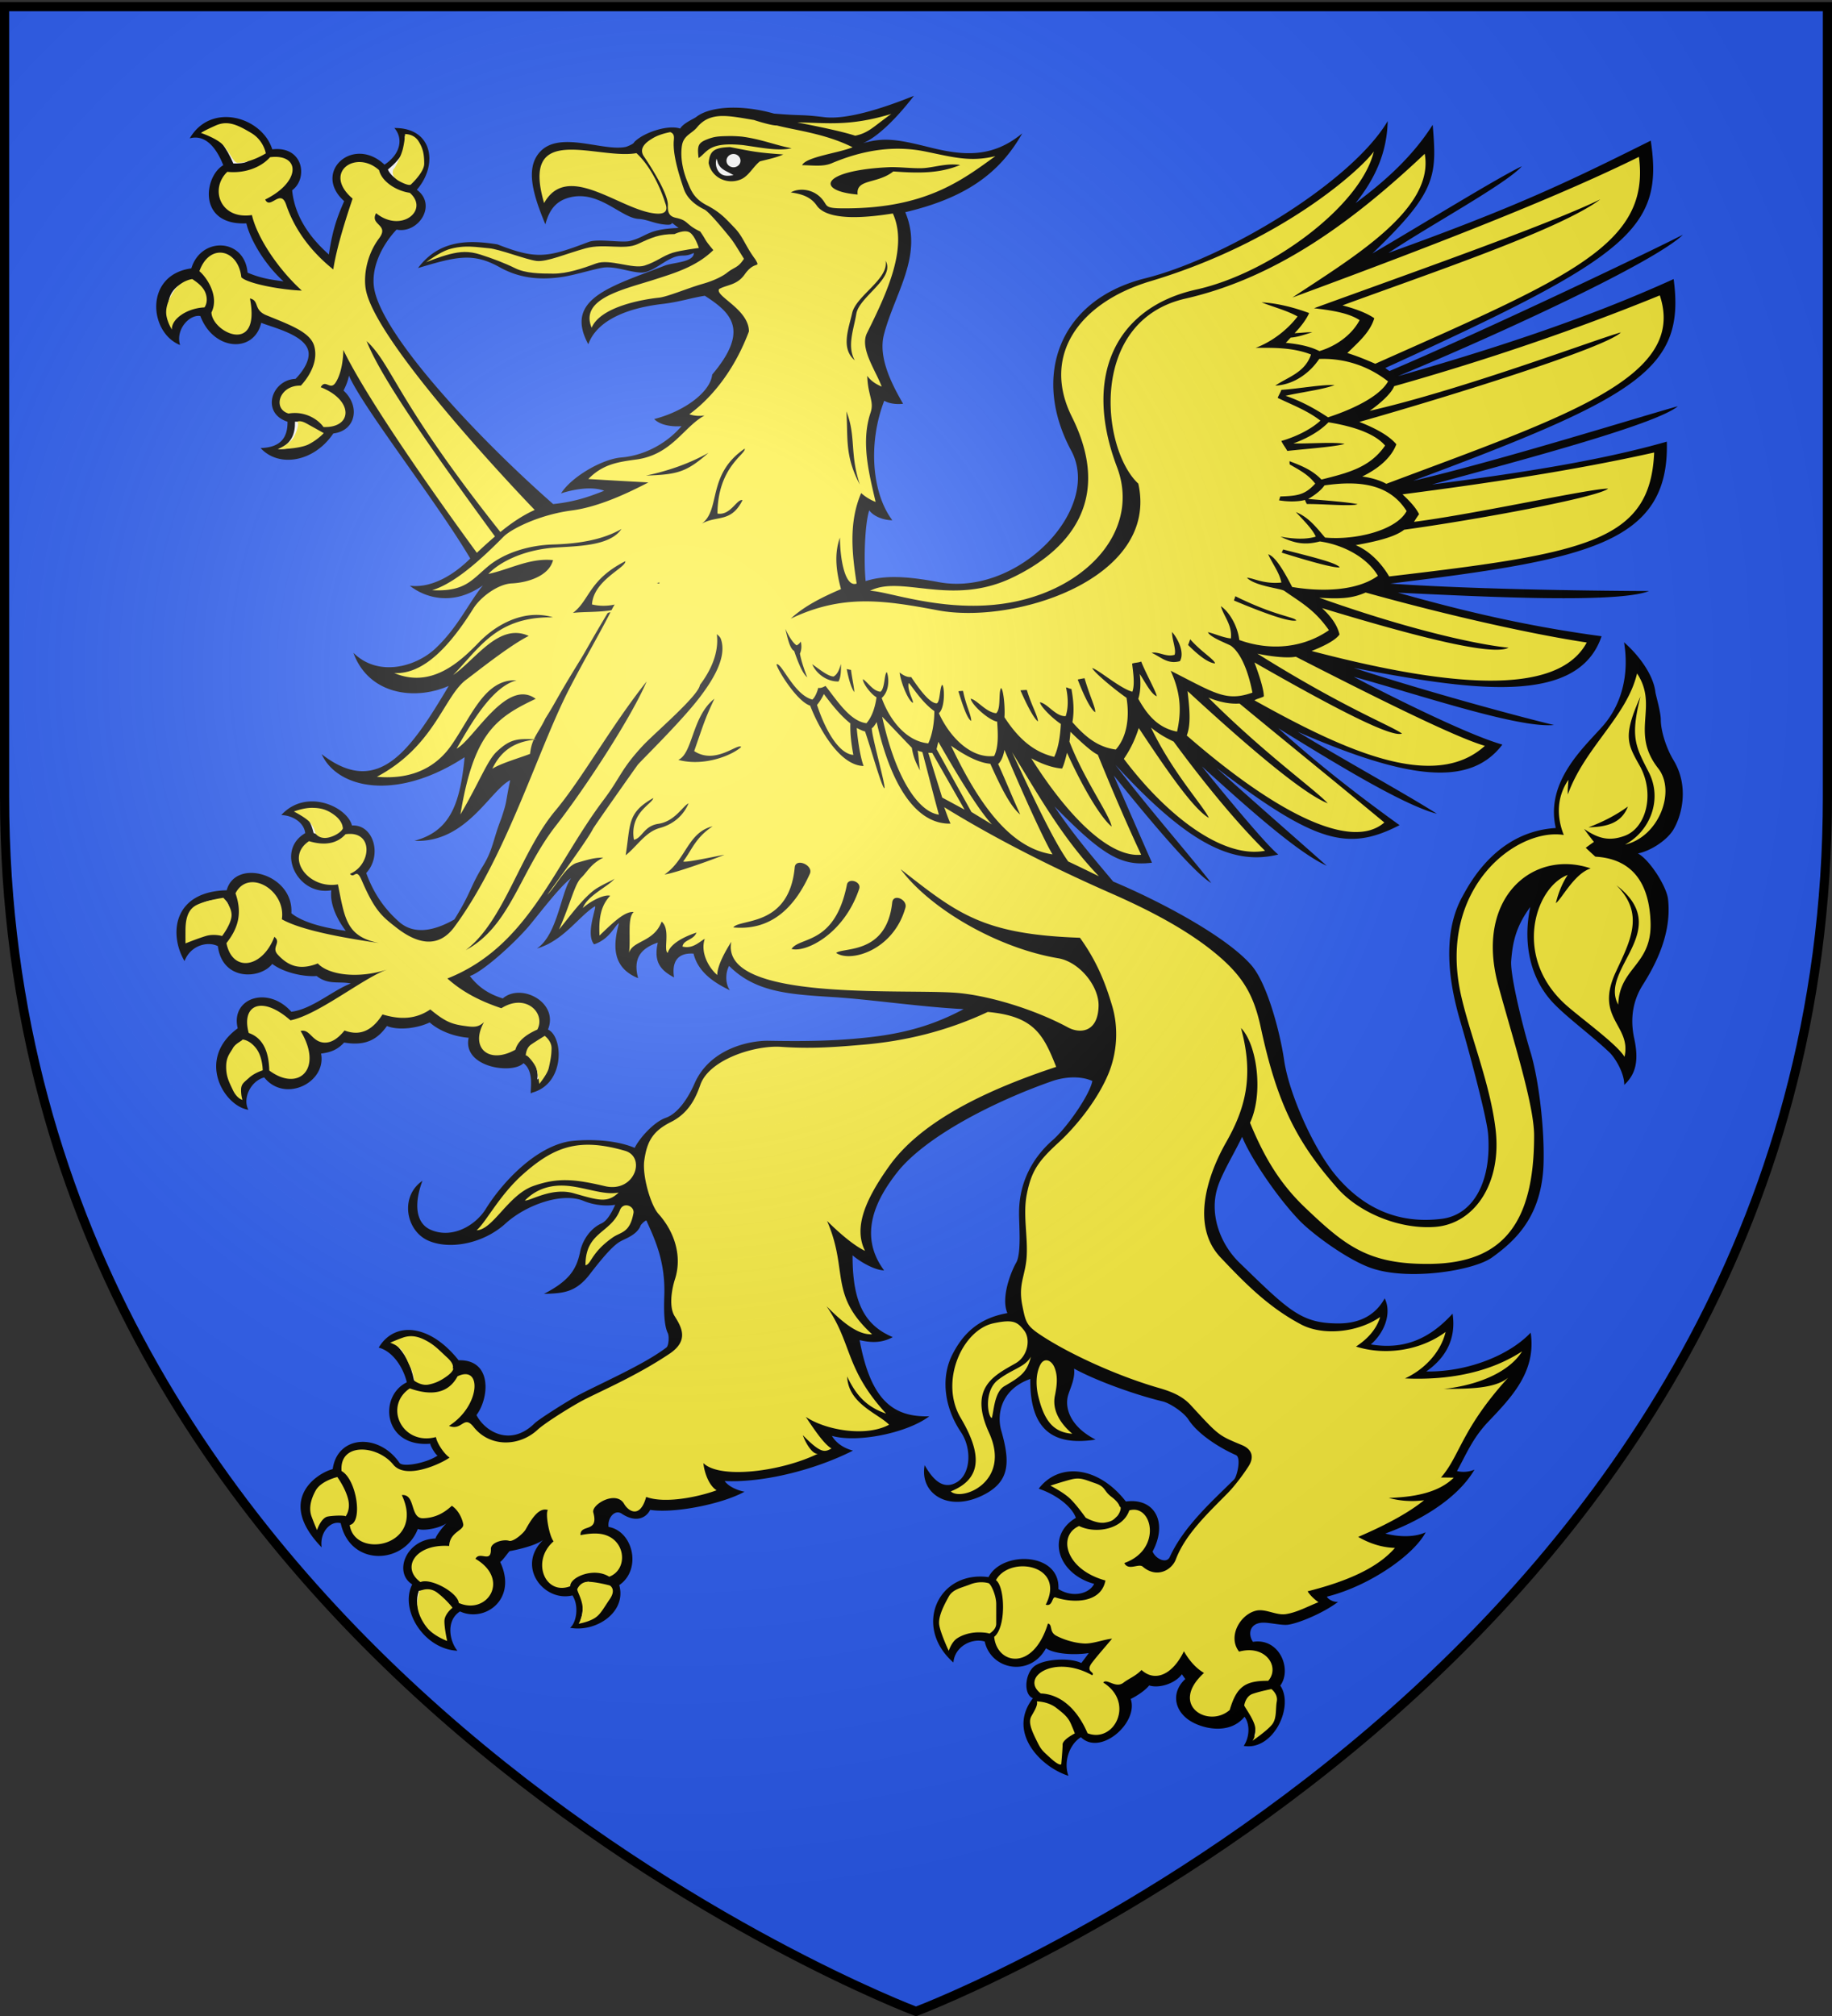 <svg xmlns="http://www.w3.org/2000/svg" xmlns:xlink="http://www.w3.org/1999/xlink" width="600" height="660" version="1.0"><rect width="100%" height="100%" fill="#333333" stroke="none"/><defs><radialGradient xlink:href="#a" id="b" cx="221.445" cy="226.331" r="300" fx="221.445" fy="226.331" gradientTransform="matrix(1.353 0 0 1.349 -77.63 -85.747)" gradientUnits="userSpaceOnUse"/><linearGradient id="a"><stop offset="0" style="stop-color:white;stop-opacity:.314"/><stop offset=".19" style="stop-color:white;stop-opacity:.251"/><stop offset=".6" style="stop-color:#6b6b6b;stop-opacity:.125"/><stop offset="1" style="stop-color:black;stop-opacity:.125"/></linearGradient></defs><g style="display:inline"><path d="M300 658.5s298.5-112.32 298.5-397.772V2.176H1.5v258.552C1.5 546.18 300 658.5 300 658.5z" style="fill:#2b5df2;fill-opacity:1;fill-rule:evenodd;stroke:none;stroke-width:1px;stroke-linecap:butt;stroke-linejoin:miter;stroke-opacity:1"/><path d="M202.728 302.226c-1.874 6.861-2.548 14.453 6.264 18.005-1.578-5.882.264-9.55 6.445-11.647-1.512 6.697 1.25 9.201 5.327 11.415-.789-5.009 1.052-8.154 6.38-7.804 1.446 5.94 6.51 9.434 11.903 11.997-1.447-1.98-1.579-5.533-.263-7.979 3.983 4.001 8.49 6.29 13.564 7.681 6.151 1.688 13.135 2.058 21.028 2.569 11.311.699 28.87 3.261 42.22 3.902-9.47 5.066-19.071 8.036-32.356 9.376-9.535.99-18.48 1.223-31.5.99-6.248-.116-19.27 2.562-24.268 13.977-1.973 4.543-5.327 9.784-9.404 11.24-3.946 1.34-8.747 6.814-10.194 9.842-8.483-3.553-19.729-2.446-21.702-2.097-11.443 2.155-22.097 14.036-27.095 22.13-3.354 5.358-10.982 9.901-18.085 6.756-5.064-2.271-5.327-8.91-2.63-16.015-7.366 5.067-5.525 16.015 1.578 19.451 6.905 3.262 18.217 1.34 25.714-5.532 6.642-5.999 18.414-10.25 25.45-7.338 2.5 1.048 6.446 1.922 10.391 1.281-1.052 2.271-2.499 5.183-4.537 6.115-4.078 1.864-6.38 6.173-6.972 9.318-1.249 6.115-3.945 9.61-11.837 13.744 5.985-.233 10.325-.233 15.126-6.58 3.551-4.602 7.234-9.086 9.799-10.542 1.775-1.048 5.59-2.155 6.773-5.358.066-.116 1.053-1.34 1.842-1.572 2.828 6.29 6.379 13.628 5.853 25.217-.066 2.737-.263 8.794 1.184 11.705.46.932.328 4.019-.46 4.66-7.366 5.707-23.018 12.404-29.66 16.073-3.88 2.213-12.101 7.396-13.548 8.794-8.09 7.92-16.441 2.388-19.006-2.737 4.143-5.475 5.327-18.229-5.853-17.937-9.404-11.881-20.979-12.871-26.174-4.135 4.932 1.28 8.22 7.046 9.207 11.356-9.339 4.543-7.76 21.431 7.76 20.092-.395.233 1.907 4.077 2.367 3.844-3.156 2.329-11.442 4.076-12.56 2.387-6.774-9.784-20.321-9.026-21.834 2.097-4.933 1.223-18.809 9.959-3.617 25.625-.724-5.01 2.96-8.853 6.247-7.92 3.026 14.267 20.716 13.685 25.254 1.863 1.578.757 7.037-.117 9.404-1.864-1.052.932-3.485 4.135-3.617 5.008-9.733.292-13.81 11.182-7.629 15.026-4.208 8.27 3.815 21.198 14.798 21.722-2.697-3.32-3.749-9.958.854-12.87 8.09 3.727 18.94-3.96 13.153-16.19 1.053-.757 2.434-2.912 3.091-3.553 2.63-.465 8.484-1.805 10.983-3.669-8.944 8.736.263 20.442 9.602 18.17 2.301 3.611 1.183 9.086-.79 10.6 8.484 1.572 18.612-5.125 16.112-13.977 7.432-5.067 4.604-17.646-3.485-19.044-.46-2.795 1.973-5.94 4.34-4.31 4.407 2.912 7.827 1.573 9.273-1.28 7.695 1.222 23.347-1.806 30.91-5.941-2.237-.408-5.196-1.63-6.511-3.494 12.035.582 28.87-3.32 42.023-9.959-3.288-.873-5.59-2.62-6.905-4.834 8.352 2.388 24.662-.931 31.896-6.406-11.97.35-19.203-5.416-22.82-24.925 2.564.524 6.51 1.397 10.85-.99-8.943-3.786-13.218-10.949-13.152-26.79 1.183 1.107 6.379 4.776 10.325 4.95-8.747-11.822-2.434-23.586 4.406-32.263 9.404-11.764 32.027-23.237 50.77-29.76 3.617-1.222 8.813-1.863 13.021 0-.854 4.602-8.352 15.259-12.89 19.277-5.458 4.718-11.114 12.58-11.114 23.936 0 4.31.79 13.162-.92 16.248-1.842 3.203-5.064 11.59-2.894 16.54-9.667 1.688-14.534 6.988-17.756 13.045-3.946 7.221-3.354 17.122 2.499 25.857 3.617 5.3 3.288 13.453-1.052 16.307-4.67 2.97-8.09-.7-10.786-5.416-1.776 9.492 8.22 15.957 20.256 9.201 7.563-4.31 7.76-10.366 4.8-20.616-1.38-4.892-.394-13.278 9.536-16.83-.197 16.772 7.563 22.013 21.374 19.859-8.615-4.427-10.26-10.774-8.879-14.851.724-2.271 2.236-5.3 1.842-8.386 7.234 3.96 19.795 8.502 28.936 10.716 2.368.524 6.971 3.552 8.55 5.998 3.156 4.892 10.456 9.376 15.52 11.59 1.841.814.329 7.104-.592 7.978-6.708 6.697-16.375 15.142-21.045 25.333-1.052 2.388-4.669.699-5.655-1.747 4.998-9.26.92-17.646-8.747-16.365-9.141-11.764-22.031-12.812-28.542-4.193 5.722 1.922 10.851 5.824 12.167 9.551-9.865 5.824-5.985 18.345 5.984 21.606-1.512 3.145-6.905 4.717-11.706 1.689.658-12.113-18.48-12.58-22.886-3.902-16.638-2.213-24.793 16.307-11.509 27.954.46-5.3 6.117-8.095 10.26-6.872 2.038 9.318 14.862 11.764 20.058 2.213 2.696 1.864 9.141 2.33 14.008 1.573 0 .058-2.434 3.319-2.434 3.26-3.683-1.863-12.824-1.397-15.717 1.34-2.762 2.62-3.223 8.91-.132 10.192-8.55 11.065 2.434 22.48 11.64 25.391-1.644-4.367.198-10.25 4.078-12.637 6.445 6.29 19.006-4.834 16.31-12.521 1.84-.874 4.734-2.737 6.05-4.426 3.222 1.048 8.483-.583 10.72-3.67 0 .059 1.117 1.573 1.117 1.573-4.538 4.135-3.748 9.959 1.052 13.337 3.815 2.737 13.22 5.3 18.349-.99 1.841 2.504 1.644 6.697-.263 9.55 9.799 1.631 16.572-13.045 11.969-19.742 3.946-5.416-.33-15.724-8.944-14.327-1.71-2.446-1.184-6.29 3.485-6.29 1.973 0 5.722.874 7.76.7 3.157-.291 11.575-3.67 16.64-7.513-1.58.175-3.355-.932-3.684-1.689 14.337-3.61 28.673-13.919 32.356-21.082-4.011 1.864-9.47 1.398-13.218.408 10.259-3.67 23.346-10.89 29.199-20.907a9.378 9.378 0 0 1-5.722.466c2.96-5.358 4.999-10.542 9.997-15.9 7.76-8.153 16.046-16.597 14.139-29.41-7.366 7.746-21.308 12.93-34.197 12.696 5.918-4.134 9.93-10.191 8.615-18.927-7.563 8.328-15.981 11.88-26.766 10.075 4.34-3.727 6.97-10.133 4.537-15.083-3.683 6.697-9.93 8.211-15.125 8.211-12.233 0-16.179-4.134-32.357-19.8-6.379-6.115-9.996-15.9-7.3-24.577 1.382-4.6 5.328-10.948 8.09-16.714 2.696 6.64 10.982 19.16 18.48 27.08 4.011 4.31 15.651 12.988 23.675 15.841 12.166 4.31 33.737.932 39.787-3.494 7.826-5.649 16.112-13.511 16.77-30.342.394-11.647-1.578-27.837-4.209-36.631-2.5-8.095-6.774-25.391-6.38-30.109.461-5.94 1.513-11.181 6.249-17.588-2.368 11.124-.527 23.587 8.352 32.264 4.735 4.717 11.969 10.017 17.493 15.258 1.841 1.69 4.998 6.814 4.932 10.716 3.683-3.436 4.867-7.746 3.288-15.084-1.512-6.872-.328-12.812 2.894-17.82 3.814-6.057 9.47-16.423 8.155-27.896-.46-4.193-6.05-12.929-9.865-14.967 3.749-.699 9.076-3.902 11.443-7.513 2.762-4.367 5.59-14.151.197-23.062-2.498-4.134-4.143-9.784-4.143-13.161 0-2.68-1.71-8.27-1.775-9.144-.658-5.474-5.196-11.822-10.26-16.248 1.776 10.716-.854 20.674-7.234 27.721-6.182 6.93-18.611 18.112-15.125 33.079-19.138 1.165-27.95 17.646-30.515 22.305-7.3 13.103-3.946 29.934-.92 40.417 3.287 11.123 8.877 32.263 9.272 37.505 1.184 15.55-4.867 26.44-15.192 27.72-14.862 1.864-25.976-4.076-34.197-13.627-7.563-8.677-15.85-27.313-17.428-38.378-1.249-8.62-5.392-24.751-10.588-30.866-8.286-9.668-30.514-21.315-45.377-27.546-6.774-8.037-13.416-15.841-19.269-24.635 15.783 16.074 21.9 19.743 31.961 18.461 0 .059-12.495-28.478-12.495-28.536 9.996 12.463 25.977 31.74 31.896 35.175-5.261-6.93-21.637-25.799-31.37-38.67 23.61 25.684 38.341 33.08 53.335 29.352-4.67-3.61-24.99-28.769-24.99-28.827 14.402 13.045 31.106 28.07 40.84 32.496-8.682-7.745-24.333-21.373-36.105-32.03 32.487 24.693 43.075 27.43 59.977 18.752-13.35-9.609-26.964-20.15-39.722-31.74 17.954 11.066 40.643 25.043 51.954 28.013-10.193-6.523-31.501-18.17-45.575-26.848 36.434 15.841 56.492 18.054 67.014 4.194-13.876-3.902-48.665-22.13-48.665-22.189 21.833 5.999 53.926 16.89 65.567 15.782-11.64-2.795-40.972-10.715-65.567-18.694 37.683 7.164 73.327 12.813 81.153-10.366-24.202-3.261-44.786-8.095-66.685-14.268 26.963 1.281 71.683 3.61 82.205-.524-13.021-.059-55.308-.408-84.704-2.446 64.317-7.862 91.478-12.987 90.557-46.474-23.412 6.698-51.625 10.716-76.944 14.035 29.594-8.036 73.327-19.626 80.561-25.624-11.245 3.086-58.004 17.704-86.677 24.401 74.248-27.662 89.176-36.806 85.296-66.04-28.936 13.16-59.911 23.12-90.294 31.797 33.671-13.977 83.784-37.156 93.32-46.299-11.378 5.824-63.726 30.808-96.082 44.61-.46-.291-.921-.64-1.381-.99 79.903-36.398 91.28-45.6 86.94-74.428-27.424 13.686-44.325 21.781-85.888 36.748 14.336-9.493 38.406-22.538 43.667-28.361-7.891 3.727-32.948 19.218-48.928 28.536 21.11-20.208 21.11-25.333 19.729-42.106-6.51 10.25-15.455 18.345-25.253 25.625 6.576-8.212 10.259-16.656 10.522-26.848-11.772 19.917-52.875 44.843-79.444 51.482-28.41 7.105-37.222 32.264-24.2 56.432 10.258 19.102-17.428 47.813-43.34 43.038-10.259-1.922-17.69-2.388-24.004-.35-.591-6.056-.394-18.228 1.184-23.178 1.118 1.63 4.012 3.203 7.563 3.261-6.642-8.794-8.048-25.089-2.656-39.124 1.71.99 4.143 1.223 6.182.99-4.012-6.93-8.174-15.362-6.267-22.7 3.486-13.453 12.973-25.853 6.977-40.022 19.466-4.6 30.817-12.532 38.314-25.81-10.062 8.328-19.795 7.28-31.173 4.368-9.601-2.388-14.303-3.12-21.01-1.14 4.274-1.747 10.325-7.25 16.704-15.52-10.983 4.425-22.197 7.816-29.3 7-8.088-.99-6.69-.358-16.54-1.182-9.947-2.858-20.649-2.624-25.45 1.103-.723.583-4.275 2.026-5.261 3.806-4.017-1.4-12.214 1.384-15.093 4.477-.066.524-2.236 1.397-2.696 1.514-7.308 1.609-21.452-5.35-27.994 1.492-4.963 5.191-2.612 13.742 1.632 23.863 1.251-4.734 3.492-7.794 8.32-8.888 9.419-2.133 16.508 6.765 22.185 7.119 3.091.174 5.269 1.668 9.256 1.897 3.19.182-.03-1.922 3.85 1.064-10.478.394-10.078 2.775-15.966 4.27-2.574.653-10.461-.837-13.44.294-13.51 5.13-17.048 5.834-29.924.804-8.454-1.328-18.768-1.964-25.993 7.755 12.626-3.785 18.039-5.153 26.851-.203 5.859 3.238 12.495 4.396 20.868 3.036 4.129-.67 11.3-2.908 13.553-3.043 3.845-.23 7.896 1.476 11.584 1.684 3.396.191 6.89-3.215 10.296-4.725 3.49-1.546 3.94-.088 7.179-1.713 0 3.144-6.651 3.053-9.588 4.194-17.552 6.824-33.058 10.813-24.973 25.718 2.618-7.282 11.563-11.717 24.33-13.203 5.529-.643 9.532-2.024 13.836-2.676 8.458 5.474 14.85 11.096 2.408 25.799-.592 5.824-9.33 12.119-18.997 14.565 2.104 2.155 6.181 2.563 8.944 2.33-4.34 5.124-11.51 9.55-19.73 10.25-6.313.523-16.31 6.347-19.73 11.763 3.552-1.165 9.8-2.504 14.14-.873-5.524 2.213-10.062 3.669-16.704 4.368-24.464-21.49-55.242-54.278-58.53-70.06-1.447-7.105 2.499-14.792 7.234-19.801 7.102 1.456 13.416-8.037 6.642-13.045 6.971-7.979 5.393-20.325-7.365-20.209 2.827 3.204 2.301 8.329-3.223 11.997-10.325-9.725-23.74 2.505-13.219 11.94-1.973 4.6-3.748 8.793-4.998 17.47-4.998-4.426-11.114-11.473-12.035-21.023 5.262-3.844 3.749-14.618-6.51-13.395-3.288-10.6-20.058-15.608-27.03-3.61 4.473-1.224 8.287 1.98 10.983 8.793-6.313 3.669-8.483 19.743 7.563 19.044 1.118 4.833 5.59 13.045 12.166 18.985-4.406-.582-7.497-1.048-11.771-2.853-.987-11.357-15.258-11.881-18.414-1.398-15.455 2.096-13.942 21.024-3.683 25.1-1.579-5.067 3.09-10.133 6.642-9.492 4.275 11.414 17.56 12.288 19.927 2.212 3.485 1.456 14.073 3.844 15.389 9.086.657 2.504-.921 5.94-4.144 9.26-7.957.349-11.377 11.24-2.63 14.035.066 5.649-2.696 8.444-8.813 8.619 5.788 6.406 17.362 4.775 23.807-4.776 7.366-.873 8.944-8.91 3.354-14.035.724-1.514 1.381-2.912 1.776-4.892 4.538 10.483 28.805 41.349 39.721 59.868-4.669 4.66-12.1 9.842-19.795 8.91 4.472 3.553 13.68 7.105 23.939-.116-4.801 5.94-8.155 13.628-15.324 20.441-6.379 6.174-18.874 9.784-27.094 1.631 5.063 13.86 20.32 15.666 31.238 10.832-12.364 20.733-22.952 36.865-41.63 22.363 5.13 11.24 24.4 15.608 46.825.99-1.513 15.492-4.8 24.227-16.441 27.372 16.967.757 24.727-16.481 31.37-19.859-1.754 8.217-.822 6.219-2.962 12.657-2.706 6.867-2.624 9.988-5.932 15.37-4.315 7.021-3.882 8.742-9.389 17.573-6.97 3.96-13.482 5.009-18.282.64-3.42-3.086-7.695-7.803-10.588-15.84 5.392-5.882 2.301-16.015-4.67-15.55-1.578-6.173-14.994-12.346-23.149-3.435 4.077.174 7.497 2.679 7.826 5.94-9.799 5.707-2.565 20.616 8.55 18.694-.592 4.892 2.301 10.075 4.735 13.278-5.854-.815-13.614-2.388-17.823-5.765.855-12.812-18.282-18.17-21.176-7.513-17.559.408-19.006 14.327-13.81 23.179 1.973-5.184 7.628-6.581 10.917-4.892 1.512 11.53 13.942 10.832 17.822 5.823 3.88 2.912 10.325 4.252 14.534 3.96 3.88 3.029 7.431 1.631 11.18 2.446-5.985 2.272-12.627 8.387-19.467 9.26-7.694-8.677-19.992-4.484-17.559 5.416-13.745 10.076-4.537 25.45 3.486 26.673-1.973-3.785.789-9.434 5.195-10.599 6.708 8.444 20.453 1.747 18.611-7.804 3.157-.408 5.328-1.223 7.563-3.61 6.774 1.164 10.786-.816 14.008-5.417 3.88 1.573 10.128.7 14.008-1.164 3.42 3.028 8.55 4.717 12.758 5.008-2.104 9.726 14.337 12.055 17.954 8.328 4.275 3.145 1.447 11.24 2.762 9.667 11.049-2.912 10.26-18.461 5.261-20.674 3.617-8.91-8.812-15.375-14.797-10.191-3.682-1.165-7.431-2.97-10.785-7.338 3.996-1.268 13.952-10.095 19.25-16.226 2.427-2.81 10.32-13.284 13.922-15.804-3.297 4.186-4.377 18.478-11.196 23.015 8.703-2.496 13.77-10.62 18.984-13.813.697.08-3.182 9.085-.27 12.456 5.188-1.724 6.836-6.306 8.156-6.935z" style="fill:#000"/><path d="M291.91 37.293c-13.727 4.176-21.194 2.898-30.832 2.781 5.984 1.165 14.492 2.882 19.013 4.355 4.406-.932 5.77-2.81 11.82-7.136zm-55.774.695c-3.102.111-5.71 1.07-7.88 3.75-1.71 2.038-4.39 2.578-4.915 5.956-.658 4.251.528 8.827 1.843 11.914 1.118 2.679 2.015 5.376 6.29 7.59 4.472 2.329 6.195 4.36 9.145 7.437 2.813 2.935 3.487 5.913 6.76 10.281 1.824 3.174-.134.162-3.471 4.898-2.53 3.592-5.755 3.352-8.386 4.808-1.512 2.325 9.731 6.56 9.76 13.879-5.386 14.354-13.667 22.871-19.52 27.123 1.71.582 3.41.626 4.989.393-6.906 3.785-10.65 12.704-22.158 14.393-5.985.815-11.104 1.46-15.905 6.41 6.576.408 13.153.77 19.664 1.119-6.642 3.436-16.185 8.027-25.194 9.192-10.588 1.398-19.731 6.053-22.23 8.557-6.774 6.872-15.795 15.266-23.424 17.537 10.852.525 12.888-3.323 18.544-7.982 5.13-4.193 13.05-6.752 21.073-6.985 7.958-.233 16.098-1.41 22.411-5.08-3.748 5.649-14.546 5.584-21.977 6.108-10.785.815-18.393 5.123-21.616 8.618 7.103-1.514 13.488-5.293 21.182-4.536-1.315 5.3-8.514 7.387-13.446 7.62-4.472.175-10.255 4.383-12.688 8.285-7.168 11.415-15.885 21.6-25.88 21.075 12.231 5.125 21.555-3.667 27.868-10.19 6.51-6.639 15.663-10.664 24.146-8.043-18.545-.35-24.163 10.19-32.713 18.868 7.366-5.008 14.962-17.274 24.76-12.79-6.247 3.087-17.374 12.033-20.53 14.362-7.3 5.475-10.267 21.674-29.207 31.75 12.364 1.106 19.933-3.852 24.471-10.432 6.577-9.493 10.93-21.66 21.255-21.136-8.221 2.096-15.42 15.096-19.628 22.375 5.721-3.086 16.381-23.316 25.917-16.328-13.219 6.232-20.311 11.475-24.652 37.857 6.182-10.541 8.795-17.647 11.82-20.5 4.199-3.996 6.556-4.409 12.254-4.113.963-2.083 2.333-3.844 3.76-6.833 3.77-5.964 3.209-5.863 11.35-19.05 1.951-3.162 3.762-6.682 8.964-15.33 1.21-2.014 35.13 2.858 37.122 8.315 2.155 5.904-2.514 13.442-7.048 19.352-6.143 8.006-19.404 20.883-20.17 21.922-.757 1.026-14.113 19.915-14.64 20.954-2.132 4.203-14.27 20.54-14.928 21.56 2.828-2.854 6.04-9.415 9.723-10.463 4.604-1.34 5.74-1.623 8.603-1.693-4.168 2.091-5.24 4.654-7.265 6.622-2.183 2.12-3.357 8.11-7.266 16.933 2.92-3.495 8.44-11.275 12.796-13.758 3.592-2.048 4.227-2.035 5.386-2.903-1.748 2.414-8.836 5.444-10.374 9.615 2.216-2.038 6.83-4.576 8.964-4.021-2.862 3.072-3.807 6.78-3.506 13.032 4.433-4.247 8.255-7.991 11.205-7.71-2.139 1.956-.937 8.23-1.518 13.334 1.184-4.018 8.164-3.434 10.664-10.19 3.025 2.504.475 9.26 1.988 10.25.723-2.504 4.107-4.904 9.434-6.652-1.052 2.563-4.262 2.295-4.59 4.566 3.419.932 5.789-1.81 7.3-2.51-1.577 4.543 1.455 9.668 4.086 11.823 0-3.145 2.749-7.943 4.59-10.855-3.683 19.51 54.921 15.38 73.27 16.66 10.653.758 25.857 5.37 36.905 11.31 4.012 2.212 9.99 1.746 10.121-7.106.066-6.464-6.324-14.317-13.23-15.482-20.057-3.377-42.015-16.25-51.617-29.178 18.677 14.617 26.909 21.36 58.739 22.466 5.458 7.57 8.325 14.695 10.627 22.557 1.973 6.813 1.582 14.592-1.049 21.347-3.42 8.62-10.458 17.547-16.772 23.313-6.445 5.94-8.716 9.127-10.23 16.872-1.183 6.115.169 12.697.037 18.929-.131 7.396-2.995 9.843-1.482 17.356 1.118 5.649 1.347 6.66 6.543 10.038 9.207 5.999 24.695 13.092 38.243 16.994 4.67 1.34 7.802 2.854 10.302 5.533 9.338 10.133 9.018 9.892 16.844 13.153 3.09 1.282 4.207 3.721 2.169 6.925-1.71 2.678-4.553 6.464-6.724 8.678-6.445 6.58-13.94 13.473-17.097 21.8-1.315 3.495-6.24 6.35-10.844 2.39-1.315-1.165-4.721 1.499-6.036-1.18 12.495-4.426 9.255-19.448 1.626-17.235-2.039 6.115-10.857 7.847-16.447 5.11-7.102 3.145-4.513 14.23 8.64 17.84-1.382 7.338-10.324 7.513-16.375 5.533-1.184-.35-.813 3.088-3.18 2.389 6.707-13.104-11.765-16.254-16.303-8.043 3.025 2.213 3.368 15.479-.578 18.566.855 8.968 12.736 11.544 17.603-4.355 1.644.35.284 2.74 2.783 4.022 2.565 1.34 5.976 2.335 9 2.51 2.763.174 6.325-1.282 9.218-1.573-1.973 2.388-4.629 5.353-6.47 7.741-2.565 3.32 1.082 3.01-.036 4.233-12.495-6.988-23.684.716-16.844 5.957 6.379.233 11.906 4.995 15.326 13.032 8.746 3.378 15.59-10.077 5.133-16.6 1.183-1.514 4.056 2.096 6.687 0 1.644-1.281 3.883-2.074 5.855-4.112 4.538 4.134 10.264 1.374 13.88-6.138 1.842 3.203 4.015 5.591 6.58 7.105-11.575 10.541 1.45 18.24 8.422 12.125 2.236-7.57 4.986-9.613 12.615-9.555 3.946-4.484-.796-11.942-9.543-9.555-3.814-4.833.27-12.113 5.53-13.395 3.092-.757 6.538 1.585 9.76 1.12 3.617-.525 7.28-2.562 10.7-3.901-1.052-.757-2.622-2.054-3.543-3.568 12.693-3.203 22.87-7.573 28.592-14.212-4.077-.116-8.09-1.327-12.036-3.598 10.062-4.31 16.976-8.277 21.58-12.004-4.539.582-8.28.117-11.568-.756 8.813-.291 16.424-1.847 21.29-6.622-1.446-.058-2.811-.06-4.192-.06 6.181-6.989 6.69-15.856 22.013-32.687-4.67 3.902-14.336 3.573-21.11 3.69 12.232-1.34 21.784-6.018 25.664-12.307-9.996 6.522-23.094 9.558-38.351 8.859 6.445-2.97 11.724-8.628 13.302-15.21-8.286 6.116-19.75 7.807-29.351 4.778 3.485-2.27 6.6-5.366 7.916-9.676-7.366 5.125-18.821 6.233-25.99 2.39-10.85-5.767-18.541-13.735-26.17-21.772-9.865-10.25-4.608-26.735 1.771-37.917 6.05-10.657 9.214-21.297 4.808-37.313 5.26 5.3 7.436 21.531 2.964 31.024 4.603 11.181 9.652 19.68 17.675 27.425 13.482 12.87 20.965 19.01 41.352 18.777 23.544-.291 34.014-12.997 34.014-42 0-10.366-7.377-33.07-11.783-49.377-7.695-28.478 11.452-44.504 30.327-38.098-5.393 1.689-9.581 10.146-11.423 11.369.724-3.029 1.96-6.31 3.868-9.223-10.785 4.019-18.411 27.609.398 43.39 5.787 4.893 15.916 12.304 18.218 16.147 2.367-10.482-10.018-12.534-2.784-27.909 4.604-9.958 9.549-18.865.145-28.241 19.071 14.618-5.867 27.36.578 39.066.395-12.288 11.117-12.852 10.591-27.062-.526-14.85-7.814-20.795-18.073-21.378-1.052-.931-2.093-1.912-3.145-2.902a94.137 94.137 0 0 1 2.675-1.935 108.414 108.414 0 0 1-3.217-4.264c4.8 3.32 8.363 4.045 13.23 2.298 7.168-2.562 9.993-13.86 5.06-22.829-4.077-7.28-5.672-9.695.18-22.799-3.353 13.278-1.695 16.204 2.712 24.765 4.603 8.968.383 19.396-7.772 23.705 10.983-2.445 16.829-17.405 10.844-24.975-9.272-11.823.265-20.222-6.904-31.054-3.354 14.152-17.14 24.236-22.664 39.61-.131-1.572.115-3.146.181-4.777-4.012 5.882-3.754 12.403-1.518 18.052-15.323-2.446-41.354 17.186-33.725 52.129 2.894 13.103 9.61 29.153 11.386 44.236 2.105 17.705-6.905 30.883-19.664 31.93-11.64.933-25.002-4.545-32.17-12.699-13.153-14.85-19.65-27.496-24.978-52.189-2.499-11.706-6.242-18.215-18.145-27.183-9.47-7.047-20.725-12.644-31.773-17.477-18.48-8.153-37.155-17.54-53.859-27.849.526 1.34 1.505 4.276 2.097 5.383-9.8.29-18.826-9.559-24.219-33.261-.394.815-1.291 2.023-1.554 1.965-.263 2.038 4.581 18.871 4.12 19.745-.92-.408-4.256-12.511-6.361-18.626-.92-.175-1.922-.77-2.711-1.119.066 1.398.86 8.759 2.241 12.428-7.957-.117-14.799-12.698-17.495-19.745-4.538-1.456-11.186-12.528-10.989-13.577 1.71-.407 5.727 10.067 11.712 11.581.855-.757 1.587-2.442 1.916-3.84.855.175 1.662-.227 2.385-.635 3.88 4.95 8.084 11.575 13.41 12.216 1.777-2.038 2.83-5.12 3.29-8.497-1.973-1.048-4.738-4.995-4.41-5.926 1.908 1.397 3.278 3.88 5.712 4.112 1.446-1.106 1.169-5.392 2.024-6.44.526.757 1.398 5.817-1.627 8.496 2.63 7.338 8.152 14.206 15.254 14.847 1.25-2.621 1.988-6.593 1.988-10.553-4.275-2.97-7.633-8.726-8.422-9.192-.46 2.504 1.446 5.306 1.446 6.47-1.316-.29-3.884-6.074-4.41-9.917 1.184.873 2.349 1.598 3.795 1.481 2.17 3.203 5.815 8.501 8.314 8.618 1.184-.175.988-5.204 1.844-6.078.789.466 1.02 7.536-1.085 9.283 3.222 7.222 10.152 14.962 18.11 14.03 1.512-3.028 1.238-7.521.976-11.248-2.565-.408-8.15-5.228-8.676-7.499 2.04.291 4.93 4.398 8.35 4.747 1.644-1.456.67-6.566 1.59-8.254.79.349 1.384 6.468 1.121 9.554 4.34 6.698 9.397 11.4 16.302 12.972 1.447-3.028 1.972-7.037 2.17-10.764-3.223-2.155-6.832-6-6.832-7.106 2.565.466 5.2 4.769 8.422 4.536.92-2.796.832-6.055.108-9.374.526 0 1.18.484 1.771.484.658 3.669.983 7.1.326 10.885 4.011 4.543 8.089 8.135 14.205 8.95 3.683-4.134 4.559-10.643 3.506-16.932-3.945-2.738-10.583-8.28-11.241-9.737 1.841.35 9.146 6.693 13.157 7.741.921-2.504.19-6.688-.072-9.192.79-.35 2.11-.288 2.964-.696 1.578 4.019 4.965 9.972 5.097 11.37-1.842-.64-3.988-4.958-5.567-7.288.395 2.912.254 5.805-.47 8.134 2.828 5.067 6.308 9.512 12.688 10.734 1.183-5.357 1.717-11.656-2.097-19.926 14.6 7.396 18.104 10.195 26.785 7.166-1.118-5.882-3.389-12.59-6.94-15.27-.724-.582-7.035-2.788-7.627-4.535 2.433.582 5.02 1.823 7.518 2.056.46-4.426-2.303-7.116-3.29-10.553 3.026 2.039 5.577 6.932 6.037 11.067 9.865 3.553 20.67 2.793 29.352-3.205-4.736-6.814-9.408-9.212-14.604-12.881-1.183-.815-9.623-1.556-12.253-4.294 2.104.059 5.49 2.155 11.277 1.573-.592-3.261-2.986-6.224-4.301-9.253 2.63.816 5.805 6.802 7.844 10.704 9.667 1.63 21.18 1.35 28.086-3.659-3.617-6.115-11.516-10.2-19.013-11.248-4.933 1.281-8.236.64-12.905-1.572 4.012.699 8.016 1.048 11.567 0-1.118-2.563-4.336-5.656-6.506-8.043 4.077 1.689 6.32 4.56 9.542 8.345 10.194.932 23.424-2.446 26.713-8.678-5.787-9.143-15.91-9.978-26.893-8.406-1.25 1.806-3.509 3.397-5.35 4.445 4.735.408 13.695 1.083 16.194 1.724-2.17.757-11.17-.12-16.628-.06-.263-.525-.417-.749-.614-1.331-2.565.64-5.667.586-8.495.12.132-.407.266-.803.398-1.27 5.853-.174 8.104-.592 11.458-4.202-2.367-3.087-5.39-4.542-8.35-6.29-.065-.349-.072-.709-.072-1.058 3.683 1.398 7.487 2.873 10.447 6.017 8.483-2.155 15.858-3.847 20.856-11.127-3.814-4.484-12.098-6.571-18.543-7.62-3.157 3.262-7.549 5.469-11.495 6.925 5.525.116 13.55-.548 16.772.15-3.025.932-12.446 1.6-18.76 2.299-.592-1.107-1.426-2.101-1.952-3.266 4.472-1.281 9.508-3.624 12.796-6.652-4.209-3.261-9.122-5.109-13.989-7.438.264-.816.93-1.757 1.193-2.631 5.92-.408 13.346-1.805 17.423-1.572-3.485 1.398-10.854 2.342-16.05 3.507 5.065 1.69 9.774 4.308 13.917 7.045 6.84-2.213 16.64-6.404 19.664-11.762-6.576-5.125-14.335-7.639-22.555-7.347-3.026 4.542-8.27 8.447-14.387 8.738 4.143-2.854 9.673-4.191 11.712-10.19-5.788-2.271-12.03-2.235-18.146-2.177 5.459-2.038 10.513-6.03 13.736-10.28-3.683-2.039-7.904-3.054-11.784-4.627 5.261.291 10.647 1.702 15.58 3.508-1.053 2.388-3.128 4.903-4.772 6.591 1.644-.058 4.14-.36 5.783-.302-2.301.699-4.68 1.58-7.048 1.754-.526.524-1.1 1.227-1.627 1.693 3.749.408 7.54.974 11.025 2.721 5.656-1.689 10.658-5.412 13.157-10.129-3.683-2.446-9.536-3.26-14.928-3.9 31.04-11.298 77.258-27.555 93.764-35.65-13.152 9.9-56.554 24.462-84.438 34.712 3.485.932 7.516 2.223 10.41 4.203-1.381 4.659-5.335 7.964-8.82 11.4 3.223.99 6.054 2.168 9.145 3.507 63.857-28.42 90.103-39.078 86.355-67.731-25.254 12.463-61.679 26.95-113.501 46.05 19.664-13.044 46.628-28.878 43.34-47.048-22.886 21.548-48.02 40.481-78.402 47.412-31.83 7.28-27.565 49.267-15.399 60.565 6.905 31.04-40.431 46.288-65.75 41.455-17.691-3.32-31.109-5.344-48.076 2.751 4.472-4.193 10.594-7.171 16.447-9.675-1.381-5.242-2.43-11.166-.325-16.873-.066 5.416 1.315 16.514 5.458 15.058-1.513-9.725-2.661-20.023 1.482-29.632 1.25 1.165 3.025 2.262 4.735 2.903-2.302-9.784-4.849-19.838-1.627-29.33 1.184-3.67-.923-5.48-1.12-11.944 1.25 1.747 2.894 2.722 4.735 3.538-1.973-5.358-7.302-12.566-4.807-17.568 6.707-13.448 13.46-28.167 8.458-39.127-6.314.99-20.96 3.02-24.905-2.57-1.907-2.795-4.782-3.8-8.53-4.324 2.959-1.689 8.334-1.158 11.096 3.326.724 1.107.816 1.817 5.025 1.875 27.62.408 39.846-9.106 50.894-17.084-8.286 2.038-14.035.291-23.242-1.572-10.325-2.039-20.512-.29-30.508 3.96-2.894 1.165-6.452.575-9.543.575 1.25-2.737 12.113-4.002 16.52-5.866-8.84-4.444-18.404-5.488-24.797-7.136-1.645.059-6.299-1.376-7.483-1.784-4.135-.687-7.705-1.411-10.808-1.3zm-61.268 204.04c-.024.052-.049.1-.073.151.296-.037.599-.092.904-.12-.299-.018-.55-.016-.831-.03zm-.073.151c-6.695.838-10.783 3.805-13.555 9.495 2.792-1.781 8.994-3.56 12.363-4.868.2-1.913.612-3.336 1.192-4.627zm63.872-197.63c1.12-.021 2.512.019 4.337.182 6.314.824 11.023 2.827 16.266 3.81-4.406.915-8.897-.03-15.868-1.028-11.443-1.155-11.645 2.276-14.605 4.234-.48-3.974-.156-4.95 2.677-6.079 2.52-1.004 3.83-1.053 7.193-1.119zm.434 3.599c7.147 1.42 9.07 1.846 17.422 2.419-2.236 1.048-5.432 1.681-7.663 2.267-2.174 1.733-3.605 4.721-6.109 5.836-4.432 1.975-9.747-.475-10.663-5.291.34-4.057 1.883-5.057 7.013-5.231zm210.843 1.451c-4.274 5.94-30.312 29.64-73.124 42.453-23.215 6.93-35.835 24.18-25.773 44.388 13.876 27.837-1.7 44.078-19.194 52.522-20.19 9.842-36.594-.883-46.918 4.475 5.721-.058 26.313 8.162 48.147 3.387 24.201-5.3 40.246-24.104 32.749-43.905-11.443-30.167-.06-52.35 25.917-58.115 24.07-5.3 53.856-27.21 58.196-45.205zM311.25 53.862c.494-.021.977-.018 1.482 0 .578.021 1.144.064 1.735.152-6.905 2.853-13.75 2.699-21.904 2.116-5.262 4.193-12.334 2.318-11.676 7.56-13.81-1.165-12.255-7.902 10.302-8.95 3.091-.117 7.194.39 10.482.332 2.92-.045 6.121-1.056 9.58-1.21zM290.031 85.37c3.288 5.707-8.658 11.765-9.579 17.356-.789 4.95-3.136 10.58-.506 15.24-4.669-3.903-1.985-10.413-.867-15.422 1.25-5.707 12.136-11.234 10.952-17.174zm253.57 11.339c-27.424 11.18-56.294 21.045-87.006 29.723-.855 2.387-4.868 5.918-8.024 8.073 30.843-7.047 74.707-23.633 82.27-25.671-4.867 4.95-55.117 20.622-85.632 29.3 5.064 1.98 9.676 4.405 12.11 7.317-1.71 4.542-6.04 8.048-11.17 10.553 2.696.35 5.71 1.165 7.88 2.388 59.253-22.246 98.515-34.894 89.571-61.683zm-266.402 37.977c3.223 8.095 1.056 13.99 4.41 23.948-5.064-9.492-3.818-15.445-4.41-23.948zm-33.291 12.186c.46 1.805-8.862 5.998-8.928 21.257 4.274.757 6.364-4.909 8.205-4.385-3.749 7.455-8.209 4.885-13.338 7.68 6.313-4.6 1.566-16.05 14.061-24.552zm297.849 1.27c-26.569 5.94-54.662 10.087-82.415 13.697 2.04 1.922 4.239 4.114 5.422 6.501a34.732 34.732 0 0 0-1.662 2.51c21.11-2.737 57.4-10.885 63.582-10.885-3.486 2.911-43.453 10.252-66.8 13.455-3.156 2.446-9.094 3.827-15.868 5.05 4.67 1.98 8.454 5.999 10.953 10.25 64.58-7.571 85.539-11.46 86.788-40.578zm-309.741.12c-7.234 6.349-10.134 7.09-20.46 7.44 7.235-1.515 14.212-3.945 20.46-7.44zm188.216 31.629c11.245 2.853 17.556 4.468 18.543 5.866-1.71.175-7.833-1.344-19.013-4.838a7.16 7.16 0 0 0 .47-1.028zm-215.435 3.84c.263 2.155-10.39 6.173-10.916 14.15 11.312 2.68 20.382-7.862 22.158-7.105-8.944 11.356-21.309 8.956-28.411 9.888 5.524-4.135 5.134-10.818 17.17-16.933zm242.472 10.25c-3.682 1.573-6.997 2.276-15.217 1.694 33.737 11.997 55.254 15.776 62.027 16.358-5.326 2.912-31.494-3.973-61.087-12.942 2.762 2.563 4.921 5.357 5.71 8.618-1.446 2.155-6.185 4.248-9.144 5.412 43.799 11.473 80.38 15.33 90.113-2.781-16.704-2.505-43.728-8.38-72.402-16.359zm-42.689 1.21c13.219 6.522 19.135 6.699 19.99 7.922-1.908.64-9.674-1.989-20.46-6.531.198-.466.339-.925.47-1.391zm-147.37 10.674c1.052 2.329 2.437 4.597 3.687 5.412.526-.233.979-.657 1.374-1.24.328 1.456.236 2.797-.29 3.961.526 2.738 1.465 5.353 2.386 7.741-1.315-1.107-2.621-3.784-4.265-8.618-1.447-.757-2.168-4.228-2.892-7.256zm126.658 1.028c2.433 2.911 4.013 7.109 2.567 9.555-4.144 1.164-6.33-1.499-9.29-2.722 2.367-.524 4.727 1.509 7.554.635.592-1.747-.896-5.023-.83-7.468zm5.928 2.388c3.617 4.135 8.067 6.7 8.133 7.922-2.236-.233-5.268-2.495-8.82-6.047.264-.64.49-1.292.687-1.875zm22.014 4.717c28.278 17.705 43.603 23.477 47.352 26.155-3.42 1.456-22.878-8.723-48.328-23.282 1.578 4.135 3.138 9.03 3.072 11.127-.79.466-2.217.746-3.072 1.27 29.133 16.248 58.77 30.049 75.474 14.907-9.076-2.62-32.786-14.27-61.92-29.179-2.63.524-7.91-.008-12.578-.998zm-136.382 3.387c0 2.271-.006 4.2-.795 5.715-3.683.116-7.258-2.452-8.64-5.655 2.631 1.864 5.274 4.022 7.05 4.022 1.446-.874 1.925-2.685 2.385-4.082zm1.88 1.633c.46.116.949.244 1.41.302.262 2.388 1.113 6.092 1.048 7.257-.987-1.456-1.8-4.123-2.458-7.56zm77.896 3.023c1.644 5.708 3.733 9.905 3.47 11.128-1.447-.99-3.475-4.88-5.711-10.704.789-.175 1.517-.307 2.24-.424zm-18.905 3.84c1.447 4.893 3.746 8.855 3.615 10.311-1.381-1.164-3.475-5.065-5.711-10.19.723-.058 1.439-.12 2.096-.12zm-20.893.303c.92 4.717 2.74 8.08 2.675 9.827-1.118-.582-2.417-3.824-4.193-9.706.526-.058 1.058-.121 1.518-.121zm73.523.06c.657 5.65 1.193 10.876-.253 14.544 29.922 26.033 54.114 37.685 64.702 28.484-15.849-13.162-31.575-25.842-47.424-38.946-2.696.175-5.985-.246-10.194-1.935 18.546 18.52 35.195 30.282 39.075 34.591-8.22-3.26-26.243-18.626-45.906-36.738zm-119.104.968c-.723 1.514-1.517 2.694-2.24 3.568 3.024 9.201 7.485 16.067 11.891 16.358-.591-3.203-1.107-6.933-.976-10.31-2.63-2.097-5.123-4.84-8.675-9.616zm-35.857 1.542c-3.01 6.493-3.13 7.048-6.615 17.145 6.971 4.542 14.149-2.642 15.398-1.361-2.96 2.737-12.185 6.504-20.603 4.233 4.8-2.155 4.423-14.206 11.82-20.017zm54.943 5.866c4.603 21.024 12.2 31.208 18.58 32.082-1.843-6.698-3.611-13.743-5.387-20.44-.526-.292-1.028-.226-1.554-.575.329 1.98.43 4.611.759 6.592-1.25-2.563-2.083-3.858-2.675-7.469-2.63-2.737-7.093-7.394-9.723-10.19zm88.053 3.568c7.102 14.85 17.1 25.554 18.941 29.572-4.998-2.854-13.549-15.21-22.953-29.42-1.447 4.542-3.17 7.594-4.88 10.098 14.468 19.16 32.684 32.707 46.232 30.086-9.01-8.91-19.67-21.763-29.93-35.74-1.71-.873-4.188-1.975-7.41-4.596zm-26.387 1.391c-.066.932-.194 2.332-.325 3.205 4.8 12.463 13.282 24.15 13.808 27.818-3.617-3.028-9.277-12.454-14.604-24.16-.394 1.573-.968 3.948-1.626 5.171-3.486-.29-7.06-1.725-10.085-3.356 12.1 19.16 25.611 32.558 36.002 31.568-3.683-7.804-8.813-19.47-14.206-32.747-2.104-.932-6.202-4.82-8.964-7.499zm-43.268 3.266-.578 2.388 11.422 20.592 6.724 4.082c-4.538-4.95-10.925-15.473-17.568-27.062zm4.157 1.27c8.484 17.762 18.721 33.492 33.255 35.589-2.367-3.786-9.315-18.824-15.76-34.199-.263 1.515-.876 3.606-2.06 4.596 2.433 5.358 4.796 11.24 7.23 16.54-3.092-2.504-6.114-8.389-9.797-16.6-3.748-.291-8.264-2.665-12.868-5.926zm19.99 2.146c6.839 14.618 13.597 29.074 18.398 35.77 3.354 1.573 6.695 3.208 10.049 4.839-12.035-12.521-19.833-26.69-28.448-40.609zm-27.436.182 4.555 14.665 7.337 3.96-10.59-18.565-1.302-.06zm-90.078 14.816c-.197 1.922-7.838 4.757-6.325 13.667 2.762-.582 3.223-4.532 8.024-5.23 5.459-.816 8.027-5.926 9.868-6.683-1.644 3.844-4.8 6.792-9.47 8.073-4.67 1.281-7.385 5.95-11.133 8.92 1.644-10.25.421-13.855 9.036-18.747zm319.212 2.782c-2.104 5.474-6.986 6.687-12.904 6.803 4.669-1.747 8.958-3.95 12.904-6.803zm-299.765 6.47c-5.721 3.844-6.626 7.502-9.65 11.52.788.525 12.561-2.118 13.482-2.176-4.472 1.805-16.304 6.033-19.592 6.44 7.037-4.775 7.606-13.803 15.76-15.783zm28.412 11.944c1.75-.125 4.293 1.636 3.434 3.598-5.59 12.405-13.775 18.616-25.086 17.568 2.17-2.97 18.292 0 20.133-19.684.083-.983.723-1.425 1.519-1.482zm17.278 5.927c1.314.033 2.806 1.108 2.313 2.6-4.998 14.909-17.62 20.965-22.158 19.684 2.763-4.135 14.2-1.216 18.146-21.075.172-.873.91-1.23 1.699-1.21zm14.495 5.563c.1-.009.22-.007.325 0 1.404.091 3.09 1.537 2.639 3.175-3.88 13.977-17.966 18.108-22.7 14.847 2.433-1.922 16.52.584 18.362-16.48.108-1.012.667-1.478 1.374-1.542zm29.93 37.343c-13.811 6.465-27.313 9.51-40.268 10.674-9.405.815-17.308 1.455-27.436.756-8.483-.583-23.464 4.07-26.423 12.397-1.315 3.727-3.47 9.13-9.651 12.216-6.05 3.028-7.857 6.491-8.711 12.548-.724 4.95 2.062 14.654 4.626 17.508 5.59 6.231 7.694 14.21 5.458 21.256-1.249 3.844-1.986 9.334-.144 12.246 2.236 3.553 4.759 7.906-1.554 12.216-11.772 7.92-24.751 13.172-29.75 16.026-4.34 2.446-11.516 6.998-13.554 8.92-6.182 5.707-15.77 5.704-20.965-.877-3.288-4.135-3.691 1.384-8.097-.363 10.325-6.523 10.908-20.14 2.82-16.237-3.026 5.649-8.55 6.465-15.652 3.96-8.681 5.883-2.482 18.848 8.567 15.936.394 2.154 2.772 5.606 4.482 6.712-3.157 2.213-14.358 7.279-18.435 2.329-5.261-6.523-17.742-7.349-16.953 2.086 4.933 2.679 7.081 16.843 2.675 17.658 1.644 11.415 24.953 6.976 17.061-9.796 4.604-.408 2.57 7.706 6.976 7.59 3.946-.117 6.834-1.695 9.399-4.083 2.104 1.398 3.328 3.946 3.723 5.927.46 2.213-4.394 2.51-4.59 7.226-11.115-.757-15.844 7.164-9.399 11.823 3.288-1.456 12.214 3.397 12.543 6.834 9.338 4.076 16.967-7.698 5.458-14.454 1.447-2.679 5.192 1.629 5.06-3.205-.065-2.155 4.087-3.273 5.929-2.691 1.38.466 4.734-2.438 5.458-3.72 2.17-3.901 4.474-7.28 7.301-6.349-.92.815.331 8.329 1.844 10.25-7.431 6.465-2.828 17.84 5.458 14.696-.132-2.97 7.762-6.318 12.76-3.115 6.05-2.271 5.538-11.512-1.301-13.667-2.302-.757-5.27-.522-8.097.06-.198-3.785 6.1-.594 4.193-7.408-.724-2.62 7.454-7.384 10.085-2.842 1.446 2.505 5.256 4.895 7.229-2.268 6.248 2.33 17.406-.08 23.062-2.177-2.368-1.456-3.943-5.395-4.338-8.89 5.547 5.375 25.77 2.704 37.52-3.084-1.462.324-3.657-2.583-4.952-6.077 6.248 6.406 7.294 5.432 9.398 4.384-2.63-1.572-6.12-6.935-8.422-10.371 6.577 4.426 19.794 6.647 27.29 2.57-3.616-3.669-13.406-6.873-13.735-15.784 2.697 5.65 5.92 9.826 12.76 12.155-13.613-14.85-11.036-22.994-19.52-35.165 4.275 4.25 9.8 9.483 14.93 9.192-14.272-13.104-7.646-20.736-14.749-37.101 2.96 2.912 8.16 7.758 12.435 9.797-3.683-7.338-.328-16.262 8.025-27.91 9.601-13.336 28.604-23.762 54.581-32.323-4.209-10.657-7.285-16.593-22.41-17.99zM192.326 374.77c-7.947.066-13.957 3.38-20.965 9.585-7.826 6.93-12.032 15.561-15.254 18.415 5.392-.175 10.329-11.602 18.615-14.514 7.826-2.737 13.223-2.327 23.351.06 9.799 2.33 13.681-9.542 6.579-11.58-4.686-1.347-8.714-1.996-12.326-1.966zm-8.495 13.365c-4.198.022-8.377 1.273-11.928 4.898 1.775.175 8.808-4.427 15.977-2.388 8.22 2.33 11.065 3.31 14.747-.242-4.011.873-9.21-1.032-14.603-1.905-1.38-.219-2.793-.37-4.193-.363zm21.218 6.47c-.79.017-1.569.464-1.988 1.513-3.09 7.803-11.314 7.047-11.314 18.112 1.973-.408 1.796-4.123 8.965-9.132 2.696-1.864 5.576-1.402 6.76-7.983.246-1.383-1.105-2.537-2.423-2.51zm125.104 37.979c-1.204-.01-2.737.198-4.771.634-10.26 2.213-17.743 19.11-10.772 30.933 6.905 11.648 7.24 19.906-3.217 24.1 3.485 3.377 19.908-3.04 12.543-19.171-6.84-14.909 1.77-18.809 8.675-22.769 4.012-2.271 5.02-7.91 2.783-10.764-1.492-1.882-2.591-2.941-5.24-2.963zm7.482 11.58c-1.972 3.436-6 3.949-10.735 7.56-4.735 3.61-3.412 11.994-2.097 12.518.658-1.689.731-8.363 4.085-10.402 5.261-3.086 7.432-4.434 8.747-9.676zm4.844 1.18c-.651.068-1.303.534-1.771 1.451-1.447 2.854-1.453 6.561-.795 9.706 1.973 8.678 5.096 12.415 11.277 12.881-2.63-2.213-6.924-6.813-5.675-12.579.658-3.261 1.004-6.308-.18-9.161-.617-1.493-1.77-2.413-2.856-2.298z" style="fill:#fcef3c;fill-opacity:1"/><path d="M240.224 50.406c1.25 0 2.302.99 2.302 2.213s-1.052 2.154-2.302 2.154-2.302-.931-2.302-2.154c0-1.223 1.053-2.213 2.302-2.213zm-5.057 3.098c1.052 2.213 2.838 2.45 5.074 3.847-1.578.233-3.248.492-4.497-.731-1.25-1.223-1.574-3.23-1.048-4.685l.47 1.569zm-179.8 50.084c-1.184-6.173.986-10.366 7.628-12.113 1.974 1.398 2.828 2.97 3.026 4.892-4.735-.058-8.09 3.261-10.654 7.221zM60.89 307.07c0-9.085 4.34-13.162 12.824-12.463 1.315 1.223 1.71 2.912 1.184 5.533-6.642-1.34-10.39 2.446-14.008 6.93zm14.954 46.537c-1.842-4.076-1.601-8.988 3.594-13.065 1.973.525 4.47 2.635 4.667 4.732-3.814 1.689-6.223 4.955-8.261 8.333zm53.836 86.594c4.669.757 9.667 3.378 10.916 11.706-1.183.99-3.88.524-4.998 0-1.052-5.416-3.222-9.085-5.918-11.706zm-27.556 55.733c-.46-4.484.066-8.969 7.432-11.939.657.641 1.052 1.398 1.183 2.213-3.748.117-6.247 4.834-8.615 9.726zm36.105 33.661c-1.71-2.97-2.105-5.882-1.052-8.794 1.841-.349 3.617.292 5.195 1.923-2.236.698-3.354 3.494-4.143 6.871zm170.396 2.912c.591-6.93 1.972-13.918 15.125-12.987.46.874.46 1.515.263 2.097-6.445-1.456-11.772 3.261-15.388 10.89zm32.093 38.845c-2.565-3.96-3.223-8.445.328-14.035 1.118.058 1.973.465 2.828 1.222-2.499 3.902-3.09 8.212-3.156 12.813zM67.46 42.958c4.747-.571 10.793 1.741 13.866 9.689-.94.861-3.687.91-4.9.87-2.234-5.128-5.113-9.35-8.966-10.559zm65.01 1.52c2.714 3.495 4.484 8.26-2.146 14.268-1.292-.356-3.018-2.34-3.272-3.26 4.984-4.076 6.307-7.418 5.419-11.009zm-41.354 102.6c5.123-.12 8.563-1.02 10.52-7.47-1.948-1.424-2.795-1.567-5.022-1.568.073 3.981-1.064 7.176-5.498 9.038zm84.836 206.363c3.533-2.79 2.997-6.6-.757-11.516-1.639.62-2.1 1.539-2.552 3.164 2.744 2.614 3.774 5.324 3.31 8.352zm-78.044-87.55c4.956-.494 7.71 1.674 10.265 6.828-1.605.707-3.787.706-5.453.009-.952-3.757-1.839-5.268-4.812-6.837zm92.117 264.66c4.17-1.985 5.153-7.191 2.797-12.747-1.757.265-2.699 1.063-3.566 2.55 1.981 3.109 2.019 7.348.769 10.197zm156.065-43.476c4.696-.612 10.797 2.106 15.002 9.637-.761 1.274-3.692.218-5.149-.237-2.962-4.829-6.349-7.686-9.853-9.4zm64.674 81.42c4-2.243 3.522-8.235.725-13.628-1.731.374-2.087 2.06-2.832 3.597 2.226 2.976 3.125 7.11 2.107 10.03z" style="fill:#fff"/><path d="M90.212 51.353c-.55-.005-1.142.048-1.771.12-3.157 3.553-8.662 5.36-13.989 4.778-5.853 5.59-2.33 15.724 8.06 14.151 1.645 7.222 8.448 17.57 16.34 24.734-6.709-.233-17.705-2.258-19.81-4.354-.986-9.202-10.38-11.43-13.735-1.996 2.499 2.097 6.57 8.275 3.94 13.516.263 6.581 16.232 14.157 12.615-4.596 3.223.7.986 3.728 5.458 5.534 7.695 3.145 14.162 5.461 15.544 9.887 1.512 5.009-1.51 10.095-4.338 13.123-6.971-.233-9.405 7.56-4.012 9.132 5.458-.932 9.778 2.027 11.422 4.414 9.602.35 9.947-8.78-.904-13.032 1.579-2.795 3.068 1.17 4.844-1.451 1.447-2.155 2.5-6.047 2.566-10.765 9.339 19.394 39.463 60.608 43.738 66.431a161.783 161.783 0 0 1 5.928-5.352c-28.608-39.019-38.356-54.808-42.039-63.951 8.352 7.63 9.547 19.346 43.81 62.5 3.551-2.912 7.23-5.421 11.242-7.227-7.3-7.57-51.484-54.34-55.232-71.752-.987-4.66.188-11.759 4.265-17.175 3.485-4.6-3.146-4.264-.976-8.225 8.22 6.64 17.535-1.033 11.025-6.682-4.275-.582-9.128-3.564-10.05-7.408-7.562-6.872-18.67.752-8.674 9.313-.527 1.689-5.01 14.398-6.326 23.192-8.22-6.58-13.001-14.033-15.435-21.196-1.841-5.475-5.223 1.8-6.867-1.694 10.974-5.405 11.616-13.89 3.361-13.97zM211.737 190.14a6.843 6.843 0 0 0-1.12.03c-7.275-.046-6.797 3.635-9.94 8.8-4.064 8.122-9.226 16.81-14.315 26.699-10.26 19.94-20.459 54.663-37.556 77.8-5.448 7.372-12.565 5.355-19.338-.06-4.407-3.437-6.81-5.48-10.953-15.089-1.907-4.543-2.391-.432-3.904-2.237 7.037-2.913 7.893-14.312-1.446-12.972-2.828 3.145-6.9 3.782-11.964 2.268-8.023 5.416-.197 15.781 9.47 14.15 2.469 12.105 2.698 18.184 16.934 19.735-8.423-1.28-27.339-3.82-35.296-8.305 1.446-9.55-10.973-16.824-15.182-8.496 2.236 6.406.982 11.29-2.964 16.297 1.973 9.784 11.808 8.136 15.688-2.056 2.433 1.864-1.086 3.388 1.084 5.776 3.551 3.901 7.37 5.204 13.158 2.933 3.354 3.668 13.048 5.253 23.165 1.846-7.67 2.392-22.791 14.916-32.13 16.78-9.536-8.386-16.163-4.885-13.663 4.142 3.945 1.34 6.591 5.055 6.723 12.276 9.601 7.164 17.763-.536 10.266-12.941 3.09-.757 3.687 3.577 7.699 3.81 2.301.116 4.385-1.166 6.687-3.961 5.524 2.096 9.41-.486 12.434-5.262 5.393 1.631 10.588 1.803 15.652-1.632 4.538 3.727 6.688 4.739 10.7 5.321 3.222.466 4.865.743 6.903-1.179-4.735 8.445 1.585 13.933 10.266 9.041.79-2.737 3.247-4.845 7.193-6.592 2.828-5.358-3.76-12.051-11.784-6.984-7.102-2.388-12.809-5.369-17.675-9.737 26.503-10.482 34.774-36.75 51.147-58.448 5.537-7.337 5.627-9.993 12.869-17.78 3.782-4.067 18.293-16.371 18.687-19.865 9.736-12.925 5.4-23.314-1.554-27.063-.493-.032-10.094-6.715-15.94-7.045zm.037 32.959c-4.67 11.123-19.617 34.264-29.75 47.26-11.786 15.118-14.925 32.924-29.459 40.67 12.561-9.493 17.75-31.79 29.315-45.629 8.928-10.682 18.056-27.376 29.894-42.301zM213.247 45.59c-2.828 1.747-3.717 3.614-2.336 5.652 2.236 3.261 7.89 12.151 7.824 15.878-.066 2.388.312 3.677 2.679 4.201 4.143.874 2.963 2.13 7.895 4.46 2.285 3.245 1.026 2.191 4.315 6.097-5.542 5.426-12.784 7.547-19.038 9.566-10.355 3.343-24.82 6.24-20.817 15.848 2.945-6.88 16.587-9.266 22.05-9.837 2.802-.293 9.65-3.201 14.177-4.481 4.504-1.274 7.08-2.863 8.037-3.62 2.692-2.13 3.574-1.511 5.619-4.632-2.697-4.297-3.163-5.294-5.192-7.756-1.96-2.378-6.33-7.682-7.776-8.38-3.42-1.69-5.77-3.897-6.757-6.809-1.25-3.669-3.361-10.068-3.295-14.844 0-1.514.595-3.044-1.115-3.684-2.214.44-4.402 1.1-6.27 2.34zm-4.803 4.55c-12.89 2.272-38.154-10.623-30.24 16.345 7.315-13.141 23.244.815 34.675 3.144 4.925 1.004 6.095-.412 4.977-3.207-1.654-5.288-4.957-12.205-9.412-16.281z" style="fill:#fcef3c;fill-opacity:1"/><path d="M220.884 76.641c-5.006 0-7.545 1.167-11.995 3.243-4.45 2.076-10.915-.268-17.034 1.393-6.12 1.66-12.795 4.567-16.132 4.152-3.338-.415-12.25-3.892-15.576-4.152-3.652-.285-8.058-1.271-13.351.415-2.763.88-7.232 4.152-7.232 4.152s4.45-1.816 7.788-2.646c3.338-.83 6.12-1.09 10.013.155 3.894 1.246 8.03 2.802 11.368 4.463 3.338 1.661 8.102 1.766 12.553 1.766 4.45 0 9.456-1.661 13.907-3.322 4.45-1.661 12.027 1.929 15.92.683 3.895-1.245 5.99-3.182 9.144-4.178 2.71-.855 8.623-1.579 8.623-1.579s-1.16-3.808-2.883-5.02c-1.723-1.214-5.113.475-5.113.475z" style="fill:#fcef3c;fill-rule:evenodd;stroke:#000;stroke-width:.003px;stroke-linecap:butt;stroke-linejoin:miter;stroke-opacity:1"/><path d="M74.306 40.34c-1.193-.05-2.39.184-3.675.755-4.11 1.825-4.812 2.434-4.812 2.434s5.483 1.81 7.539 4.244c2.055 2.434 3.418 6.081 4.789 5.473 4.111 0 8.914-3.038 8.914-3.038s-.678-4.245-4.789-6.679c-2.827-1.673-5.342-3.079-7.966-3.189zm58.345 3.555s-.012 1.715-.64 4.568c-.628 2.853-3.13 7.422-3.13 6.85 0 0-1.266 2.275 1.874 3.987 3.14 1.712 3.77 1.141 3.77 1.141s4.409-3.998 4.409-6.85c0-2.854-.327-4.987-1.897-7.412s-4.386-2.284-4.386-2.284zM62.974 91.358s-3.565.413-5.785 3.64c-2.22 3.229-3.1 6.047-2.655 8.468.444 2.42 1.778 4.438 1.778 4.438s-.447-2.427 3.106-4.848c3.552-2.42 7.539-2.412 7.539-2.412s1.338-1.614.45-4.439c-.888-2.824-3.99-4.444-4.433-4.847zm34.898 46.557c-.5.05-.711.259-.711.259.888-.403.43 2.427-.901 4.848-1.332 2.42-5.31 4.028-5.31 4.028s7.085-.002 10.194-1.615c3.108-1.614 4.883-3.641 4.883-3.641s-3.54-2-5.76-3.21c-1.11-.606-1.896-.719-2.395-.669zm4.172 126.553c-2.664 0-5.784 1.206-5.784 1.206s4.002 2.027 5.334 3.641c1.332 1.614 1.778 3.62 1.778 3.62s1.325 2.013 4.433 1.206c3.109-.807 4.878-2.828 4.434-3.231 0 0 .009-2.012-2.655-4.03-2.664-2.017-4.875-2.412-7.54-2.412zm-28.876 29.451s-5.759.8-8.867 2.413c-3.108 1.614-3.556 5.26-3.556 8.489v4.029s3.998-1.606 6.662-2.413c2.664-.807 5.334 0 5.334 0s3.106-4.049 3.106-6.873c0-2.825-2.679-5.645-2.679-5.645zm105.24 45.2s-2.658 1.612-4.434 2.823c-1.776 1.21-1.778 3.62-1.778 3.62.444-.404 3.112 2.824 3.556 4.438.444 1.614.878 4.847.878 4.847s2.661-3.218 3.105-5.235c.444-2.018.901-4.043.901-6.464 0-2.42-2.228-4.028-2.228-4.028zm-99.005 1.207c0 .404-2.241 1.208-3.13 2.822-.887 1.614-2.204 2.826-2.204 6.054s.873 4.846 2.205 7.67c1.332 2.825 3.13 3.21 3.13 3.21s-.451-1.192-.451-3.21c0-2.017.88-2.436 2.655-4.05 1.776-1.614 4.434-2.413 4.434-2.413s.015-4.436-2.205-7.26c-2.22-2.825-4.434-2.823-4.434-2.823zm54.932 97.123a8.222 8.222 0 0 0-2.537.517c-2.22.807-4.007 1.616-4.007 1.616s2.675.804 4.007 2.822c1.332 2.017 1.767 3.621 2.655 5.235.888 1.614 1.328 4.46 1.328 4.46s2.213 1.61 4.433 1.206c2.22-.403 4.015-1.208 6.235-2.822 2.22-1.614 2.199-2.838 1.755-2.434 0 0 .91-1.199-1.755-3.62-2.664-2.42-4.004-4.052-7.112-5.666-1.943-1.009-3.537-1.37-5.002-1.314zm-23.85 46.105s-5.337 1.21-7.113 4.438c-1.776 3.228-2.216 6.068-1.328 8.489.888 2.42 1.779 4.438 1.779 4.438s1.312-4.035 3.532-4.438c2.22-.404 6.229-.404 5.785 0 0 0 1.765-2.035.877-5.667-.888-3.631-3.533-7.26-3.533-7.26zm242.271.495c-.617.02-1.286.122-2.063.324-3.108.807-6.662 2.003-6.662 2.003s3.992 2.033 6.212 4.05c2.22 2.018 5.334 6.442 5.334 6.442s3.548 2.02 6.212 1.616c2.664-.403 3.095-1.196 3.983-2.003.888-.807 1.789-3.232.9-3.232 0 0-.014-1.214-2.678-3.232-2.664-2.017-1.759-3.227-5.311-4.438-2.664-.908-4.075-1.586-5.927-1.53zm-160.147 33.804c-2.664 0-3.556 2.434-3.556 2.434 0 .807 1.778 3.618 1.778 6.442 0 2.824-1.328 4.848-1.328 4.848s2.664-.406 4.884-1.616 3.114-3.236 5.334-6.464c2.22-3.228 0-4.438 0-4.438s-4.448-1.206-7.112-1.206zm128.402.15a9.78 9.78 0 0 0-3.177.668c-3.108 1.21-5.78 1.608-7.112 4.03-1.332 2.42-3.55 6.46-3.106 9.285.444 2.824 3.106 8.467 3.106 8.467s.88-2.818 2.655-4.029c1.776-1.21 4.448-2.025 7.112-2.025 2.665 0 3.557.41 3.557.41s2.228-1.215 2.228-3.232v-6.464c0-2.824-1.79-6.851-2.679-6.851 0 0-1.045-.318-2.584-.258zm-181.01 2.284c-1.67 0-2.893.797-2.893.797.445 0-.426 2.012-.426 4.03 0 2.017.885 4.845 3.105 7.669 2.22 2.824 6.662 4.438 6.662 4.438s-.9-4.02-.9-6.442c0-2.42 2.655-4.438 2.655-4.438s-1.776-2.426-4.884-4.847c-1.166-.908-2.317-1.207-3.32-1.207zm276.387 32.683s-3.991.788-6.211 1.595c-2.22.806-2.656 3.64-2.656 3.64-.444 0 3.113 4.437 3.557 7.261.444 2.824-.901 4.438-.901 4.438s5.33-3.627 6.662-5.644c1.332-2.018.883-4.84 1.327-7.261.444-2.42-1.778-4.029-1.778-4.029zM339.574 557c.444 1.21-.89 3.234-1.778 4.848-.888 1.614-.424 3.629 1.352 7.26s1.775 3.617 4.883 6.442c3.109 2.824 3.533 2.025 3.533 2.025s.45-4.85.45-6.463c0-1.614 4.007-3.62 4.007-3.62s-.44-1.214-1.328-3.231c-.888-2.018-2.22-3.218-4.883-5.236-2.665-2.017-6.236-2.025-6.236-2.025z" style="fill:#fcef3c;fill-rule:evenodd;stroke:none"/></g><path d="M300 658.5s298.5-112.32 298.5-397.772V2.176H1.5v258.552C1.5 546.18 300 658.5 300 658.5z" style="fill:url(#b)#000;fill-opacity:1;fill-rule:evenodd;stroke:none"/><path d="M300 658.5S1.5 546.18 1.5 260.728V2.176h597v258.552C598.5 546.18 300 658.5 300 658.5z" style="opacity:1;fill:none;fill-opacity:1;fill-rule:evenodd;stroke:#000;stroke-width:3;stroke-linecap:butt;stroke-linejoin:miter;stroke-miterlimit:4;stroke-dasharray:none;stroke-opacity:1"/></svg>
